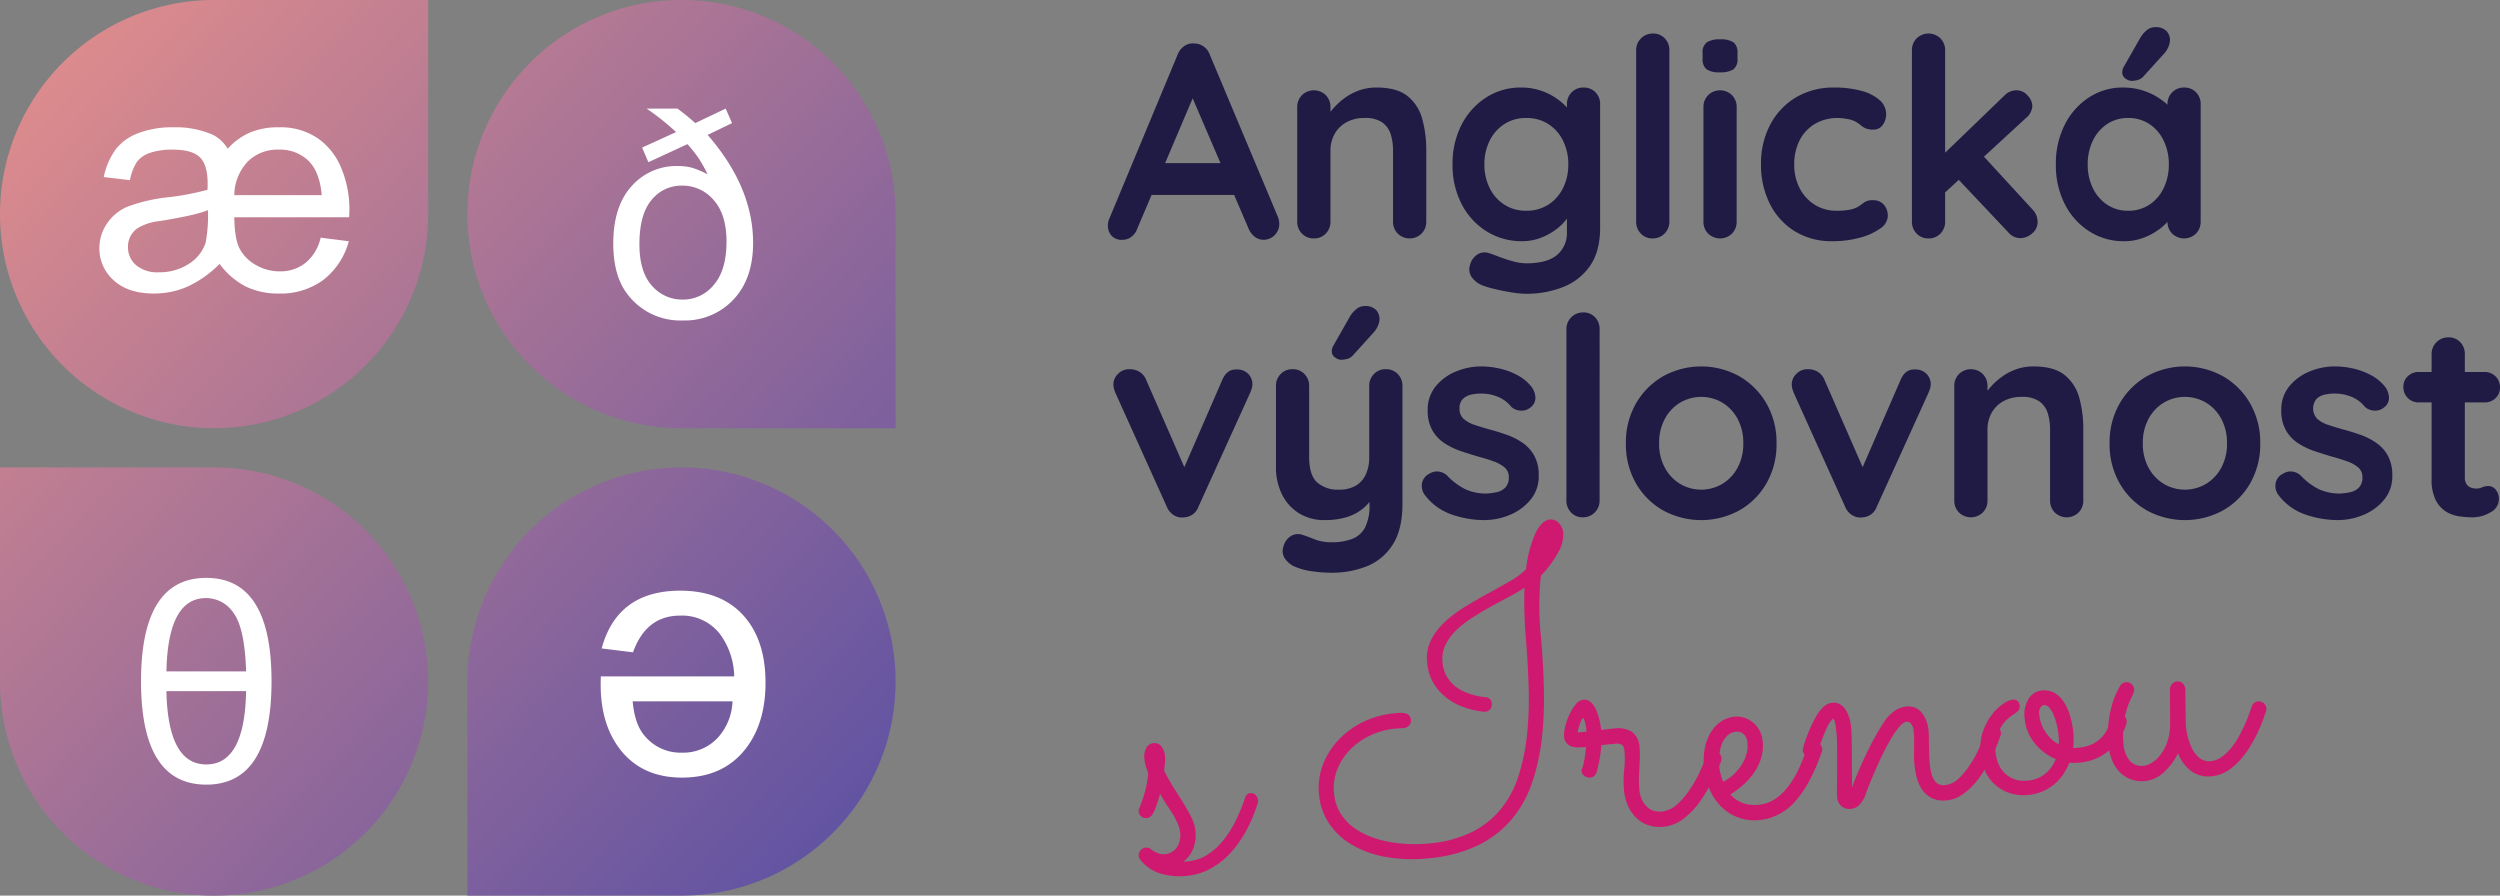 <svg xmlns="http://www.w3.org/2000/svg" xmlns:xlink="http://www.w3.org/1999/xlink" width="586.211" height="209.998" viewBox="0 0 586.211 209.998">
  <rect x="0" y="0" width="586.211" height="209.998" fill="#808080" stroke="none"/>
  <defs>
    <linearGradient id="linear-gradient" x1="-0.075" x2="1" y2="1" gradientUnits="objectBoundingBox">
      <stop offset="0" stop-color="#eb928a"/>
      <stop offset="1" stop-color="#584fa4"/>
    </linearGradient>
  </defs>
  <g id="Group_7220" data-name="Group 7220" transform="translate(-40 -32.221)">
    <g id="Group_7180" data-name="Group 7180" transform="translate(40 32)">
      <g id="Group_6834" data-name="Group 6834">
        <path id="Union_1" data-name="Union 1" d="M109.606,210V159.8A50.2,50.2,0,1,1,159.8,210ZM50.2,210A50.2,50.2,0,0,1,0,159.8V109.6H50.2A50.2,50.2,0,0,1,50.2,210ZM159.8,100.4A50.2,50.2,0,1,1,210,50.2v50.2ZM50.2,100.4A50.2,50.2,0,0,1,50.2,0h50.2V50.2a50.2,50.2,0,0,1-50.2,50.2Z" transform="translate(0 0.221)" fill="url(#linear-gradient)"/>
      </g>
      <path id="Path_2066" data-name="Path 2066" d="M67.85,37.384a17.138,17.138,0,0,1-5.969,9.058,16.808,16.808,0,0,1-10.461,3.2,17.2,17.2,0,0,1-7.813-1.685,17.5,17.5,0,0,1-6.055-5.266,25.9,25.9,0,0,1-7.391,5.266A19.392,19.392,0,0,1,22.1,49.638q-6.036,0-9.391-3.107a9.925,9.925,0,0,1-3.351-7.565A10.146,10.146,0,0,1,11.1,33.3a10.869,10.869,0,0,1,4.844-4.018,38.826,38.826,0,0,1,9.92-2.251,63.41,63.41,0,0,0,8.847-1.719c.021-.584.034-1.064.034-1.44q0-4.422-1.841-6.2T26.458,15.9a15.813,15.813,0,0,0-5.162.737,6.328,6.328,0,0,0-3.107,2.092,11.831,11.831,0,0,0-1.667,4.336l-6.143-.74A17.247,17.247,0,0,1,13.2,15.81a12.1,12.1,0,0,1,5.284-3.774,21.687,21.687,0,0,1,8.039-1.367,21.573,21.573,0,0,1,9.443,1.755,8.568,8.568,0,0,1,3.477,3.263,15.451,15.451,0,0,1,5.088-3.737A16.654,16.654,0,0,1,51.42,10.67a15.376,15.376,0,0,1,9.406,2.755,15.862,15.862,0,0,1,5.443,7.284,24.993,24.993,0,0,1,1.722,8.917q0,.67-.07,2.141H40.992q.069,5.059,1.245,7.339a9.531,9.531,0,0,0,3.758,3.81,10.915,10.915,0,0,0,5.669,1.526,9.315,9.315,0,0,0,6.125-2.07,10.672,10.672,0,0,0,3.459-5.828Zm-33.038-7.3q-2.77,1.193-11.305,2.563a12.279,12.279,0,0,0-5.37,1.792,5.252,5.252,0,0,0-2.07,4.318,5.46,5.46,0,0,0,1.859,4.2,7.732,7.732,0,0,0,5.406,1.7,12.42,12.42,0,0,0,7.039-2,9.208,9.208,0,0,0,3.914-4.988,33.949,33.949,0,0,0,.526-7.584m6.18-3.511H61.5q-.5-5.546-3.162-8.107A9.614,9.614,0,0,0,51.383,15.9a9.843,9.843,0,0,0-7.25,2.81,11.674,11.674,0,0,0-3.14,7.862" transform="translate(13.945 19.406)" fill="#fff"/>
      <path id="Path_2067" data-name="Path 2067" d="M62.161,10.133H69.39q2.4,1.8,4.167,3.4l7.129-3.4,1.5,3.4L76.454,16.3Q87.116,28.56,87.117,41.62q0,8.435-4.631,13.314a15.566,15.566,0,0,1-11.8,4.878A15.541,15.541,0,0,1,57.43,53.35q-3.1-4.234-3.1-11.6,0-8.692,4.3-13.429A13.938,13.938,0,0,1,69.39,23.6a13.023,13.023,0,0,1,3.4.4,19.006,19.006,0,0,1,3.665,1.566,34.2,34.2,0,0,0-2.1-3.78,32.518,32.518,0,0,0-2.632-3.318L62.563,22.7l-1.469-3.431,7.965-3.633a59.066,59.066,0,0,0-6.9-5.5M80.886,41.355q0-6.4-3.016-9.78a9.555,9.555,0,0,0-7.413-3.381,8.956,8.956,0,0,0-7.164,3.381q-2.83,3.382-2.832,10.348,0,6.461,2.916,9.727a9.354,9.354,0,0,0,7.279,3.265A9.243,9.243,0,0,0,77.9,51.466q2.98-3.448,2.981-10.111" transform="translate(89.473 15.552)" fill="#fff"/>
      <path id="Path_2068" data-name="Path 2068" d="M13.069,75.833q0-24.254,15.3-24.256t15.3,24.256q0,24.222-15.3,24.222t-15.3-24.222M19.022,73.5H37.71q-.319-10.016-2.882-13.6A7.732,7.732,0,0,0,28.3,56.312q-8.925,0-9.279,17.184m18.688,4.64H19.022q.351,17.184,9.344,17.184,9.022,0,9.344-17.184" transform="translate(20.001 84.15)" fill="#fff"/>
      <path id="Path_2069" data-name="Path 2069" d="M91.47,74.366q0,9.713-4.856,15.754-5.25,6.515-14.729,6.517-9.24,0-14.373-6.434-4.7-5.928-4.7-15.4c0-.423.016-1.053.041-1.9H84.126a17.207,17.207,0,0,0-3.357-9.95,11.22,11.22,0,0,0-9.317-4.3q-7.98,0-11.057,8.607l-7.344-.91q3.67-13.541,18.439-13.543,9.675,0,14.965,6,5.016,5.732,5.015,15.56m-7.738,4.385H60.316q.473,5.288,2.686,7.936a10.893,10.893,0,0,0,8.8,4.1,11.087,11.087,0,0,0,8.451-3.475,13.387,13.387,0,0,0,3.475-8.566" transform="translate(88.033 85.919)" fill="#fff"/>
    </g>
    <g id="Group_7182" data-name="Group 7182" transform="translate(299.778 38.591)">
      <g id="Group_7189" data-name="Group 7189" transform="translate(0 0)">
        <path id="Path_2070" data-name="Path 2070" d="M20.906,12.036,6.882,45.019a4,4,0,0,1-1.395,1.916,3.412,3.412,0,0,1-2.045.682,3.261,3.261,0,0,1-2.6-.974A3.544,3.544,0,0,1,0,44.24a4.3,4.3,0,0,1,.195-1.232L16.361,4.183a4.245,4.245,0,0,1,1.592-2.016,3.4,3.4,0,0,1,2.3-.582,3.819,3.819,0,0,1,2.176.679,3.87,3.87,0,0,1,1.461,1.918L39.864,42.227a4.375,4.375,0,0,1,.324,1.558,3.71,3.71,0,0,1-3.634,3.832,3.4,3.4,0,0,1-2.111-.716,4.627,4.627,0,0,1-1.461-1.945L19.024,12.426ZM8.895,37.1l3.571-7.464H30L31.23,37.1Z" transform="translate(0 2.246)" fill="#1f1b44"/>
        <path id="Path_2071" data-name="Path 2071" d="M36.811,5.815q4.8,0,7.3,2.011a10.237,10.237,0,0,1,3.442,5.358,27.485,27.485,0,0,1,.942,7.434V37.237a3.889,3.889,0,0,1-1.105,2.824,3.994,3.994,0,0,1-5.582,0,3.879,3.879,0,0,1-1.105-2.824V20.618a12.7,12.7,0,0,0-.55-3.863,5.353,5.353,0,0,0-1.982-2.76,6.89,6.89,0,0,0-4.09-1.037A8.584,8.584,0,0,0,29.7,13.994a7.093,7.093,0,0,0-2.729,2.76,7.933,7.933,0,0,0-.94,3.863V37.237a3.889,3.889,0,0,1-1.105,2.824,3.716,3.716,0,0,1-2.79,1.137,3.717,3.717,0,0,1-2.792-1.137,3.879,3.879,0,0,1-1.105-2.824V10.426A3.9,3.9,0,0,1,19.347,7.6a4,4,0,0,1,5.582,0,3.906,3.906,0,0,1,1.105,2.826v2.79l-.974-.195a12.873,12.873,0,0,1,1.687-2.371,15.986,15.986,0,0,1,2.6-2.366A13.161,13.161,0,0,1,32.721,6.5a11.906,11.906,0,0,1,4.09-.682" transform="translate(26.165 8.34)" fill="#1f1b44"/>
        <path id="Path_2072" data-name="Path 2072" d="M49.239,5.814a14.264,14.264,0,0,1,5,.845A14.5,14.5,0,0,1,58.165,8.8a12.924,12.924,0,0,1,2.6,2.629,4.2,4.2,0,0,1,.94,2.24l-1.687.845V9.775a3.889,3.889,0,0,1,1.1-2.824,3.73,3.73,0,0,1,2.792-1.137A3.792,3.792,0,0,1,66.7,6.919a3.863,3.863,0,0,1,1.1,2.855V38.667q0,5.645-2.434,9.056a13.772,13.772,0,0,1-6.395,4.934,23.458,23.458,0,0,1-8.505,1.526A23.181,23.181,0,0,1,47.1,53.86q-2.078-.329-3.961-.781a22.871,22.871,0,0,1-2.855-.842,5.556,5.556,0,0,1-2.692-2.111,3.184,3.184,0,0,1-.295-2.695,4.077,4.077,0,0,1,1.884-2.566A3.241,3.241,0,0,1,41.9,44.7c.433.129,1.144.389,2.14.777a32.478,32.478,0,0,0,3.281,1.074,12.076,12.076,0,0,0,3.148.487q4.871,0,7.208-1.947a6.636,6.636,0,0,0,2.337-5.39V34.057l.779.584a3.725,3.725,0,0,1-.876,2.045,11.945,11.945,0,0,1-2.4,2.371,14.766,14.766,0,0,1-3.6,1.979,12.04,12.04,0,0,1-4.413.811,15.4,15.4,0,0,1-8.311-2.3,16.282,16.282,0,0,1-5.845-6.363A19.677,19.677,0,0,1,33.2,23.862a19.81,19.81,0,0,1,2.142-9.379,16.474,16.474,0,0,1,5.779-6.363,14.842,14.842,0,0,1,8.114-2.305m1.234,7.142a9.218,9.218,0,0,0-5.127,1.429A9.706,9.706,0,0,0,41.9,18.28a12.308,12.308,0,0,0-1.234,5.582A12.173,12.173,0,0,0,41.9,29.383a9.674,9.674,0,0,0,3.442,3.895,9.218,9.218,0,0,0,5.127,1.429,9.363,9.363,0,0,0,5.195-1.429,9.7,9.7,0,0,0,3.44-3.895,12.173,12.173,0,0,0,1.234-5.521,12.308,12.308,0,0,0-1.234-5.582,9.736,9.736,0,0,0-3.44-3.895,9.363,9.363,0,0,0-5.195-1.429" transform="translate(47.625 8.339)" fill="#1f1b44"/>
        <path id="Path_2073" data-name="Path 2073" d="M58.676,44.7a3.884,3.884,0,0,1-3.961,3.961,3.647,3.647,0,0,1-2.726-1.137,3.887,3.887,0,0,1-1.1-2.824V4.575A3.88,3.88,0,0,1,54.847.614a3.637,3.637,0,0,1,2.76,1.134,3.969,3.969,0,0,1,1.069,2.826Z" transform="translate(72.986 0.881)" fill="#1f1b44"/>
        <path id="Path_2074" data-name="Path 2074" d="M61.312,8.9A5.141,5.141,0,0,1,58.2,8.185a3.04,3.04,0,0,1-.91-2.532V4.419a2.881,2.881,0,0,1,1.008-2.563,5.548,5.548,0,0,1,3.082-.682,5.314,5.314,0,0,1,3.182.713,3.053,3.053,0,0,1,.908,2.532V5.653a2.935,2.935,0,0,1-.971,2.566,5.711,5.711,0,0,1-3.182.682m3.958,34.993a3.877,3.877,0,0,1-1.1,2.824,3.994,3.994,0,0,1-5.582,0,3.879,3.879,0,0,1-1.105-2.824V17.08a3.891,3.891,0,0,1,1.105-2.824,3.994,3.994,0,0,1,5.582,0,3.889,3.889,0,0,1,1.1,2.824Z" transform="translate(82.166 1.684)" fill="#1f1b44"/>
        <path id="Path_2075" data-name="Path 2075" d="M79.988,5.815a23.841,23.841,0,0,1,6.461.779,10.489,10.489,0,0,1,4.284,2.174,4.383,4.383,0,0,1,1.526,3.345,4.216,4.216,0,0,1-.779,2.434,2.584,2.584,0,0,1-2.274,1.137,4.386,4.386,0,0,1-1.719-.292,4.456,4.456,0,0,1-1.2-.747,6.974,6.974,0,0,0-1.234-.845,6.027,6.027,0,0,0-1.977-.616,13.155,13.155,0,0,0-1.982-.226,10.471,10.471,0,0,0-5.618,1.429,9.511,9.511,0,0,0-3.537,3.861,12.259,12.259,0,0,0-1.232,5.616,11.841,11.841,0,0,0,1.263,5.55,9.9,9.9,0,0,0,3.505,3.863,9.384,9.384,0,0,0,5.163,1.429,17.089,17.089,0,0,0,2.792-.195,7.047,7.047,0,0,0,1.947-.584A11.819,11.819,0,0,0,87,32.824a3.322,3.322,0,0,1,2.142-.587,3.211,3.211,0,0,1,2.595,1.074,3.921,3.921,0,0,1,.91,2.629,3.711,3.711,0,0,1-1.818,2.953,14.607,14.607,0,0,1-4.771,2.145,24.186,24.186,0,0,1-6.395.811,16.326,16.326,0,0,1-8.895-2.371,15.824,15.824,0,0,1-5.811-6.458,20.189,20.189,0,0,1-2.045-9.155,19.509,19.509,0,0,1,2.176-9.379,16.134,16.134,0,0,1,6.035-6.366,16.97,16.97,0,0,1,8.863-2.3" transform="translate(90.238 8.34)" fill="#1f1b44"/>
        <path id="Path_2076" data-name="Path 2076" d="M81.342,48.656a3.715,3.715,0,0,1-2.79-1.134,3.887,3.887,0,0,1-1.1-2.826V4.574a3.885,3.885,0,0,1,1.1-2.824,3.994,3.994,0,0,1,5.582,0A3.9,3.9,0,0,1,85.24,4.574V44.7a3.9,3.9,0,0,1-1.105,2.826,3.728,3.728,0,0,1-2.792,1.134M101.99,13.924a3.384,3.384,0,0,1,2.595,1.234,3.666,3.666,0,0,1,1.105,2.4,3.9,3.9,0,0,1-1.56,2.921L84.59,38.464,84.264,29.5,99.132,15.158a3.922,3.922,0,0,1,2.858-1.234m.971,34.669a3.7,3.7,0,0,1-2.855-1.3L88.1,34.569,94,29.116,105.69,41.84a4.142,4.142,0,0,1,1.232,2.921,3.383,3.383,0,0,1-1.329,2.76,4.229,4.229,0,0,1-2.632,1.071" transform="translate(111.087 0.879)" fill="#1f1b44"/>
        <path id="Path_2077" data-name="Path 2077" d="M121.376,14.155a3.786,3.786,0,0,1,2.792,1.1,3.865,3.865,0,0,1,1.1,2.858V45.577a3.891,3.891,0,0,1-1.1,2.824,4,4,0,0,1-5.584,0,3.891,3.891,0,0,1-1.1-2.824V42.4l1.429.584a3.658,3.658,0,0,1-.91,2.045,12.365,12.365,0,0,1-2.468,2.371,15.134,15.134,0,0,1-3.666,1.979,12.661,12.661,0,0,1-4.576.811,14.848,14.848,0,0,1-8.116-2.3,16.216,16.216,0,0,1-5.747-6.363A19.9,19.9,0,0,1,91.317,32.2a20.043,20.043,0,0,1,2.108-9.382,16.416,16.416,0,0,1,5.682-6.363,14.307,14.307,0,0,1,7.921-2.3,15.015,15.015,0,0,1,5.129.842,15.429,15.429,0,0,1,4.058,2.142,12.393,12.393,0,0,1,2.661,2.629,4.2,4.2,0,0,1,.942,2.24l-2.337.845V18.116a3.9,3.9,0,0,1,1.1-2.826,3.728,3.728,0,0,1,2.792-1.134m-13.114,28.89a8.811,8.811,0,0,0,5-1.429,9.647,9.647,0,0,0,3.342-3.895,12.439,12.439,0,0,0,1.2-5.519,12.592,12.592,0,0,0-1.2-5.584,9.679,9.679,0,0,0-3.342-3.895,8.829,8.829,0,0,0-5-1.429,8.71,8.71,0,0,0-4.934,1.429,9.642,9.642,0,0,0-3.342,3.895,12.559,12.559,0,0,0-1.2,5.584,12.406,12.406,0,0,0,1.2,5.519,9.61,9.61,0,0,0,3.342,3.895,8.691,8.691,0,0,0,4.934,1.429m.713-30.451a2.574,2.574,0,0,1-1.332-.553,1.663,1.663,0,0,1-.747-1.59,2.412,2.412,0,0,1,.392-1.234L111.054,2.6A6.682,6.682,0,0,1,112.547.779,3.1,3.1,0,0,1,114.623,0a3.406,3.406,0,0,1,2.663.942,3.1,3.1,0,0,1,.779,2.305,4.926,4.926,0,0,1-.358,1.363,5.72,5.72,0,0,1-.874,1.429L111.9,11.492a2.861,2.861,0,0,1-1.429.908,6.073,6.073,0,0,1-1.492.195" transform="translate(130.976 0)" fill="#1f1b44"/>
        <path id="Path_2078" data-name="Path 2078" d="M4.363,32.946a4.4,4.4,0,0,1,2.274.616,3.809,3.809,0,0,1,1.558,1.853l9.542,21.814-1.429.648,9.74-22.4q1.1-2.6,3.44-2.468a3.567,3.567,0,0,1,2.631,1.008,3.443,3.443,0,0,1,.845,3.474c-.11.348-.229.672-.358.974L20.464,65.213a3.708,3.708,0,0,1-3.311,2.468,3.54,3.54,0,0,1-2.369-.455,4.061,4.061,0,0,1-1.721-2.013L.987,38.465C.9,38.248.8,37.968.695,37.62a4.2,4.2,0,0,1-.161-1.234,3.423,3.423,0,0,1,1.039-2.3,3.593,3.593,0,0,1,2.79-1.137" transform="translate(0.766 47.255)" fill="#1f1b44"/>
        <path id="Path_2079" data-name="Path 2079" d="M41.963,41.668A3.734,3.734,0,0,1,44.756,42.8a3.9,3.9,0,0,1,1.1,2.824V73.221q0,5.974-2.24,9.511a12.738,12.738,0,0,1-6.005,5.1,21.871,21.871,0,0,1-8.44,1.558,32.515,32.515,0,0,1-4.416-.324,15.067,15.067,0,0,1-3.829-.974,5.541,5.541,0,0,1-2.695-2.113,3.177,3.177,0,0,1-.292-2.692,4.066,4.066,0,0,1,1.882-2.566,3.246,3.246,0,0,1,2.729-.161q1.037.325,2.726,1.005a10.369,10.369,0,0,0,3.895.682,13.179,13.179,0,0,0,4.966-.811,5.759,5.759,0,0,0,2.987-2.726,11.324,11.324,0,0,0,1.005-5.226V69.129L39.5,70.69a11.341,11.341,0,0,1-2.758,3.537,11.2,11.2,0,0,1-3.929,2.111,17.275,17.275,0,0,1-5.192.713,11.145,11.145,0,0,1-6.005-1.59,10.793,10.793,0,0,1-3.992-4.413,14.137,14.137,0,0,1-1.429-6.461V45.629a3.9,3.9,0,0,1,1.1-2.824,3.73,3.73,0,0,1,2.792-1.137A3.73,3.73,0,0,1,22.876,42.8a3.9,3.9,0,0,1,1.1,2.824V62.248q0,4.225,1.853,5.942a7.286,7.286,0,0,0,5.161,1.721,7.68,7.68,0,0,0,3.829-.879,5.829,5.829,0,0,0,2.4-2.595,9.45,9.45,0,0,0,.845-4.189V45.629a3.889,3.889,0,0,1,1.1-2.824,3.726,3.726,0,0,1,2.792-1.137M31.381,39.46a2.566,2.566,0,0,1-1.332-.553,1.659,1.659,0,0,1-.747-1.59,2.43,2.43,0,0,1,.389-1.234l3.766-6.619a6.646,6.646,0,0,1,1.495-1.821,3.1,3.1,0,0,1,2.076-.779,3.409,3.409,0,0,1,2.663.942,3.091,3.091,0,0,1,.777,2.305,4.833,4.833,0,0,1-.355,1.363,5.662,5.662,0,0,1-.876,1.429L34.3,38.357a2.861,2.861,0,0,1-1.429.908,6.073,6.073,0,0,1-1.492.195" transform="translate(23.22 38.533)" fill="#1f1b44"/>
        <path id="Path_2080" data-name="Path 2080" d="M30.832,62.673a3.621,3.621,0,0,1-.584-2.337,3.135,3.135,0,0,1,1.689-2.468,3.518,3.518,0,0,1,2.205-.55,3.673,3.673,0,0,1,2.271,1.2,15.267,15.267,0,0,0,3.961,2.921,11.553,11.553,0,0,0,5.195,1.039,17.541,17.541,0,0,0,2.142-.292,4.09,4.09,0,0,0,2.045-1.039,3.242,3.242,0,0,0,.876-2.5,2.865,2.865,0,0,0-.974-2.274A8.276,8.276,0,0,0,47.1,54.947q-1.592-.584-3.537-1.1-2.016-.584-4.124-1.3a17.061,17.061,0,0,1-3.863-1.853,8.894,8.894,0,0,1-2.858-3.016,9.265,9.265,0,0,1-1.1-4.74,8.553,8.553,0,0,1,1.818-5.519,11.821,11.821,0,0,1,4.706-3.505,15.306,15.306,0,0,1,6.071-1.234,19.479,19.479,0,0,1,4.219.487,16.5,16.5,0,0,1,4.221,1.558,10.439,10.439,0,0,1,3.376,2.824,4.628,4.628,0,0,1,.845,2.337,2.787,2.787,0,0,1-1.234,2.466,3.138,3.138,0,0,1-2.274.684,3.42,3.42,0,0,1-2.14-.879,7.723,7.723,0,0,0-2.955-2.271,10.154,10.154,0,0,0-4.253-.845,10.666,10.666,0,0,0-2.111.229,4.146,4.146,0,0,0-1.979.974,3,3,0,0,0-.845,2.369,3.032,3.032,0,0,0,.974,2.369,7.3,7.3,0,0,0,2.629,1.429q1.658.555,3.539,1.074,1.946.519,3.961,1.234a15.6,15.6,0,0,1,3.7,1.882,8.916,8.916,0,0,1,2.729,3.016,9.527,9.527,0,0,1,1.037,4.708A8.518,8.518,0,0,1,55.7,63.971a12.305,12.305,0,0,1-4.869,3.539,15.559,15.559,0,0,1-5.971,1.2A23.23,23.23,0,0,1,37.2,67.381a13.251,13.251,0,0,1-6.363-4.708" transform="translate(43.376 46.873)" fill="#1f1b44"/>
        <path id="Path_2081" data-name="Path 2081" d="M51.956,71.562A3.884,3.884,0,0,1,48,75.522a3.644,3.644,0,0,1-2.726-1.137,3.877,3.877,0,0,1-1.1-2.824V31.44a3.876,3.876,0,0,1,3.958-3.961,3.63,3.63,0,0,1,2.76,1.134,3.961,3.961,0,0,1,1.071,2.826Z" transform="translate(63.348 39.413)" fill="#1f1b44"/>
        <path id="Path_2082" data-name="Path 2082" d="M85.218,50.728A18.258,18.258,0,0,1,82.85,60.11a17.017,17.017,0,0,1-6.363,6.329,18.665,18.665,0,0,1-17.856,0A16.993,16.993,0,0,1,52.27,60.11,18.259,18.259,0,0,1,49.9,50.728a18.265,18.265,0,0,1,2.371-9.382,17.282,17.282,0,0,1,6.361-6.363,18.457,18.457,0,0,1,17.856,0,17.306,17.306,0,0,1,6.363,6.363,18.264,18.264,0,0,1,2.369,9.382m-7.79,0A11.818,11.818,0,0,0,76.1,44.983a9.875,9.875,0,0,0-3.571-3.8,9.731,9.731,0,0,0-9.934,0,9.911,9.911,0,0,0-3.571,3.8,11.817,11.817,0,0,0-1.329,5.745A11.671,11.671,0,0,0,59.02,56.41a9.911,9.911,0,0,0,3.571,3.8,9.731,9.731,0,0,0,9.934,0,9.875,9.875,0,0,0,3.571-3.8,11.671,11.671,0,0,0,1.332-5.682" transform="translate(71.57 46.873)" fill="#1f1b44"/>
        <path id="Path_2083" data-name="Path 2083" d="M69.7,32.946a4.4,4.4,0,0,1,2.274.616,3.8,3.8,0,0,1,1.558,1.853l9.542,21.814-1.429.648,9.74-22.4q1.1-2.6,3.44-2.468a3.567,3.567,0,0,1,2.631,1.008,3.391,3.391,0,0,1,1.005,2.5,3.293,3.293,0,0,1-.161.974c-.11.348-.229.672-.358.974L85.8,65.213A3.7,3.7,0,0,1,82.5,67.681a3.544,3.544,0,0,1-2.371-.455A4.073,4.073,0,0,1,78.4,65.213L66.328,38.465c-.085-.217-.183-.5-.292-.845a4.2,4.2,0,0,1-.161-1.234,3.423,3.423,0,0,1,1.039-2.3,3.6,3.6,0,0,1,2.79-1.137" transform="translate(94.485 47.255)" fill="#1f1b44"/>
        <path id="Path_2084" data-name="Path 2084" d="M100.1,32.68q4.8,0,7.3,2.011a10.252,10.252,0,0,1,3.442,5.358,27.485,27.485,0,0,1,.942,7.434V64.1a3.889,3.889,0,0,1-1.105,2.824,3.994,3.994,0,0,1-5.582,0,3.879,3.879,0,0,1-1.105-2.824V47.483a12.622,12.622,0,0,0-.553-3.863,5.349,5.349,0,0,0-1.979-2.76,6.89,6.89,0,0,0-4.09-1.037,8.6,8.6,0,0,0-4.384,1.037,7.1,7.1,0,0,0-2.726,2.76,7.907,7.907,0,0,0-.942,3.863V64.1a3.887,3.887,0,0,1-1.1,2.824,4,4,0,0,1-5.584,0,3.877,3.877,0,0,1-1.1-2.824V37.291a3.9,3.9,0,0,1,1.1-2.826,4,4,0,0,1,5.584,0,3.9,3.9,0,0,1,1.1,2.826v2.79l-.971-.195a12.757,12.757,0,0,1,1.687-2.371,15.984,15.984,0,0,1,2.6-2.366,13.185,13.185,0,0,1,3.374-1.787,11.93,11.93,0,0,1,4.092-.682" transform="translate(116.939 46.873)" fill="#1f1b44"/>
        <path id="Path_2085" data-name="Path 2085" d="M131.811,50.728a18.258,18.258,0,0,1-2.369,9.382,17.017,17.017,0,0,1-6.363,6.329,18.665,18.665,0,0,1-17.856,0,16.993,16.993,0,0,1-6.361-6.329,18.259,18.259,0,0,1-2.371-9.382,18.265,18.265,0,0,1,2.371-9.382,17.282,17.282,0,0,1,6.361-6.363,18.457,18.457,0,0,1,17.856,0,17.306,17.306,0,0,1,6.363,6.363,18.264,18.264,0,0,1,2.369,9.382m-7.79,0a11.818,11.818,0,0,0-1.332-5.745,9.875,9.875,0,0,0-3.571-3.8,9.731,9.731,0,0,0-9.934,0,9.911,9.911,0,0,0-3.571,3.8,11.817,11.817,0,0,0-1.329,5.745,11.671,11.671,0,0,0,1.329,5.682,9.911,9.911,0,0,0,3.571,3.8,9.731,9.731,0,0,0,9.934,0,9.875,9.875,0,0,0,3.571-3.8,11.671,11.671,0,0,0,1.332-5.682" transform="translate(138.399 46.873)" fill="#1f1b44"/>
        <path id="Path_2086" data-name="Path 2086" d="M113.054,62.673a3.605,3.605,0,0,1-.582-2.337,3.126,3.126,0,0,1,1.687-2.468,3.517,3.517,0,0,1,2.205-.55,3.678,3.678,0,0,1,2.274,1.2,15.226,15.226,0,0,0,3.961,2.921,11.539,11.539,0,0,0,5.195,1.039,17.668,17.668,0,0,0,2.142-.292,4.082,4.082,0,0,0,2.042-1.039,3.234,3.234,0,0,0,.879-2.5,2.86,2.86,0,0,0-.976-2.274,8.26,8.26,0,0,0-2.561-1.429q-1.6-.584-3.539-1.1c-1.341-.389-2.719-.823-4.124-1.3a17.111,17.111,0,0,1-3.863-1.853,8.894,8.894,0,0,1-2.858-3.016,9.29,9.29,0,0,1-1.1-4.74,8.553,8.553,0,0,1,1.818-5.519,11.813,11.813,0,0,1,4.708-3.505,15.286,15.286,0,0,1,6.069-1.234,19.517,19.517,0,0,1,4.221.487,16.567,16.567,0,0,1,4.221,1.558,10.439,10.439,0,0,1,3.376,2.824,4.626,4.626,0,0,1,.842,2.337,2.782,2.782,0,0,1-1.234,2.466,3.132,3.132,0,0,1-2.271.684,3.421,3.421,0,0,1-2.142-.879,7.7,7.7,0,0,0-2.955-2.271,10.154,10.154,0,0,0-4.253-.845,10.624,10.624,0,0,0-2.108.229,4.143,4.143,0,0,0-1.982.974,3.55,3.55,0,0,0,.129,4.737,7.3,7.3,0,0,0,2.629,1.429q1.658.555,3.539,1.074,1.946.519,3.961,1.234a15.616,15.616,0,0,1,3.7,1.882,8.916,8.916,0,0,1,2.729,3.016,9.554,9.554,0,0,1,1.037,4.708,8.53,8.53,0,0,1-1.947,5.648,12.3,12.3,0,0,1-4.869,3.539,15.571,15.571,0,0,1-5.974,1.2,23.241,23.241,0,0,1-7.661-1.329,13.251,13.251,0,0,1-6.363-4.708" transform="translate(161.31 46.873)" fill="#1f1b44"/>
        <path id="Path_2087" data-name="Path 2087" d="M128.423,37.995h15.39a3.552,3.552,0,0,1,3.634,3.634,3.343,3.343,0,0,1-1.039,2.5,3.573,3.573,0,0,1-2.595,1.008h-15.39a3.552,3.552,0,0,1-3.634-3.637,3.338,3.338,0,0,1,1.039-2.5,3.585,3.585,0,0,1,2.595-1.005m6.947-8.116a3.623,3.623,0,0,1,2.761,1.137A3.951,3.951,0,0,1,139.2,33.84V62.73a2.81,2.81,0,0,0,.358,1.492,2.005,2.005,0,0,0,.974.845,3.393,3.393,0,0,0,1.332.263,3.438,3.438,0,0,0,1.426-.295,3.611,3.611,0,0,1,1.492-.292,2.194,2.194,0,0,1,1.658.845,3.5,3.5,0,0,1-1.234,5.321,8.213,8.213,0,0,1-4.253,1.171,22.1,22.1,0,0,1-3.019-.229,8.135,8.135,0,0,1-3.118-1.1,6.764,6.764,0,0,1-2.434-2.692,10.711,10.711,0,0,1-.971-5V33.84a3.88,3.88,0,0,1,3.958-3.961" transform="translate(178.986 42.856)" fill="#1f1b44"/>
        <path id="Path_2088" data-name="Path 2088" d="M8,80.833q-.215.778-.528,1.755c-.209.65-.455,1.339-.738,2.059a5.351,5.351,0,0,1-.755,1.329,1.584,1.584,0,0,1-1.112.55,1.693,1.693,0,0,1-1.317-.377,1.612,1.612,0,0,1-.574-1.11,1.54,1.54,0,0,1,.01-.4,3.725,3.725,0,0,1,.187-.565A29.356,29.356,0,0,0,4.6,79.787a28.643,28.643,0,0,0,.628-3.778A17.452,17.452,0,0,1,4.6,74.214a8.443,8.443,0,0,1-.285-1.536,4.412,4.412,0,0,1,.431-2.58,2.113,2.113,0,0,1,1.748-1.13,1.986,1.986,0,0,1,1.8.781A4.07,4.07,0,0,1,9.139,72a8.334,8.334,0,0,1,0,1.519c-.049.511-.117,1.151-.2,1.916q1.325,2.582,2.595,4.555T13.8,83.6a31.753,31.753,0,0,1,1.68,3.1A8.911,8.911,0,0,1,16.3,89.66a9.182,9.182,0,0,1-.455,3.836,7.134,7.134,0,0,1-2.361,3.252,2.38,2.38,0,0,0,.475,0l.472-.044a10.234,10.234,0,0,0,4.827-1.675,15.807,15.807,0,0,0,3.78-3.547,25.471,25.471,0,0,0,2.829-4.62,43.937,43.937,0,0,0,2.016-4.954c.248-.747.655-1.149,1.22-1.2a1.5,1.5,0,0,1,1.3.453,1.933,1.933,0,0,1,.557,1.181,1.726,1.726,0,0,1-.078.718c-.268.876-.623,1.884-1.076,3.019a32.459,32.459,0,0,1-1.67,3.52,28.9,28.9,0,0,1-2.352,3.6,20.258,20.258,0,0,1-3.1,3.25A16.968,16.968,0,0,1,18.8,98.9a14.738,14.738,0,0,1-4.774,1.22,15.458,15.458,0,0,1-5.962-.572A9.632,9.632,0,0,1,3.333,96.3a1.584,1.584,0,0,1-.363-.869,1.727,1.727,0,0,1,.426-1.3,1.771,1.771,0,0,1,2.517-.253,1.248,1.248,0,0,0,.355.278c.2.122.445.26.725.409a4.745,4.745,0,0,0,.981.36,3.306,3.306,0,0,0,1.122.085,3.61,3.61,0,0,0,1.865-.643A4.047,4.047,0,0,0,12.1,93.1a4.75,4.75,0,0,0,.55-1.519,5.189,5.189,0,0,0,.088-1.361,7.736,7.736,0,0,0-.589-2.317,17.064,17.064,0,0,0-1.178-2.266q-.7-1.117-1.492-2.305A26.7,26.7,0,0,1,8,80.833" transform="translate(4.25 98.908)" fill="#CF1970"/>
        <path id="Path_2089" data-name="Path 2089" d="M74.519,47.427a2.557,2.557,0,0,1,2.069.811,3.652,3.652,0,0,1,1.066,2.369,8.317,8.317,0,0,1-1.173,4.542,26.067,26.067,0,0,1-4.08,5.472Q72.12,63.3,72.05,66.7a70.309,70.309,0,0,0,.321,7.68q.6,6.587.747,12.88a83.6,83.6,0,0,1-.528,11.913,48.068,48.068,0,0,1-2.4,10.414,26.221,26.221,0,0,1-4.876,8.437,24.432,24.432,0,0,1-7.931,5.94,33.4,33.4,0,0,1-11.546,2.928,35.534,35.534,0,0,1-10.188-.4,23.452,23.452,0,0,1-7.836-2.963,16.216,16.216,0,0,1-5.2-5.029,14.59,14.59,0,0,1-2.242-6.651,15.17,15.17,0,0,1,.932-6.94A17.9,17.9,0,0,1,25,99.068a19.661,19.661,0,0,1,5.8-4.2,21.156,21.156,0,0,1,7.339-2c.407-.039.823-.068,1.249-.09a4.372,4.372,0,0,1,1.168.083,1.9,1.9,0,0,1,.923.487,1.614,1.614,0,0,1,.455,1.074,1.63,1.63,0,0,1-.428,1.3,1.809,1.809,0,0,1-1.2.609c-.314.029-.623.046-.92.058s-.609.032-.92.061a17.9,17.9,0,0,0-5.976,1.585,16.385,16.385,0,0,0-4.771,3.33A13.894,13.894,0,0,0,24.681,106a11.743,11.743,0,0,0-.777,5.526,10.834,10.834,0,0,0,1.358,4.525,11.708,11.708,0,0,0,2.865,3.323,15.854,15.854,0,0,0,3.931,2.271,23.948,23.948,0,0,0,4.557,1.341,32.388,32.388,0,0,0,4.769.54,35.974,35.974,0,0,0,4.569-.11A28.407,28.407,0,0,0,56.1,120.787a20.667,20.667,0,0,0,6.887-5.419,24,24,0,0,0,4.155-7.756,47.537,47.537,0,0,0,2.013-9.671,81.376,81.376,0,0,0,.385-11.135q-.183-5.893-.7-12.152c-.153-2.013-.256-3.985-.3-5.928s-.039-3.7.039-5.292Q66.784,64.6,64.611,65.74t-4.362,2.366Q58.058,69.329,56,70.677a22.732,22.732,0,0,0-3.6,2.887A12,12,0,0,0,50,76.916a7.464,7.464,0,0,0-.66,3.927,7.978,7.978,0,0,0,.964,3.3,8.362,8.362,0,0,0,1.867,2.276,9.426,9.426,0,0,0,2.313,1.424,15.478,15.478,0,0,0,2.278.789,16.112,16.112,0,0,0,1.787.358,7.579,7.579,0,0,0,.84.09,1.955,1.955,0,0,1,1.137.536,1.644,1.644,0,0,1,.372.937,1.814,1.814,0,0,1-.353,1.339,1.572,1.572,0,0,1-1.132.6q-.095.011-.4.015a1.358,1.358,0,0,1-.407-.034,21.709,21.709,0,0,1-3.678-.828,14.972,14.972,0,0,1-4.046-1.957,12.744,12.744,0,0,1-3.4-3.464,11.267,11.267,0,0,1-1.748-5.387,9.284,9.284,0,0,1,.949-5.212,15.469,15.469,0,0,1,3.333-4.292,30.005,30.005,0,0,1,4.8-3.564q2.673-1.621,5.338-3.072t5.012-2.807a17.588,17.588,0,0,0,3.778-2.807,27.472,27.472,0,0,1,2.293-8.656q1.5-2.841,3.286-3" transform="translate(29.124 68.01)" fill="#CF1970"/>
        <path id="Path_2090" data-name="Path 2090" d="M52.682,75.457a23.523,23.523,0,0,1-.256,2.42c-.119.755-.241,1.417-.365,1.977s-.231,1.025-.324,1.385a3.071,3.071,0,0,1-.185.584A1.677,1.677,0,0,1,50,83.054a1.847,1.847,0,0,1-1.268-.382,1.609,1.609,0,0,1-.679-1.2.782.782,0,0,1,.058-.433,4.647,4.647,0,0,0,.231-.589A12.441,12.441,0,0,0,48.689,79c.127-.679.27-1.716.426-3.126-.536.051-1.083.085-1.653.1a5.189,5.189,0,0,1-1.607-.185,2.524,2.524,0,0,1-1.906-2.437,7.568,7.568,0,0,1,.251-2.2,14.3,14.3,0,0,1,.957-2.792,11.4,11.4,0,0,1,1.483-2.437,2.707,2.707,0,0,1,1.8-1.132,2.219,2.219,0,0,1,1.838.633,5.759,5.759,0,0,1,1.234,1.86,13.1,13.1,0,0,1,.764,2.376,17.051,17.051,0,0,1,.363,2.2c.536-.051,1.061-.1,1.577-.168s1.008-.117,1.48-.161a6.3,6.3,0,0,1,4.2.806,4.777,4.777,0,0,1,1.758,3.727,19.708,19.708,0,0,1,.068,2.271q-.04,1.19-.112,2.454c-.049.842-.083,1.677-.1,2.5a20.755,20.755,0,0,0,.08,2.415,7.235,7.235,0,0,0,.723,2.753,5.108,5.108,0,0,0,1.336,1.655,4.005,4.005,0,0,0,1.592.784,4.716,4.716,0,0,0,1.478.124,6.346,6.346,0,0,0,3.7-1.663,18,18,0,0,0,3-3.476,30.423,30.423,0,0,0,2.349-4.175c.674-1.456,1.229-2.719,1.67-3.807a1.693,1.693,0,0,1,.6-.716,1.773,1.773,0,0,1,.874-.316,1.654,1.654,0,0,1,1.366.419,1.79,1.79,0,0,1,.579,1.156,1.95,1.95,0,0,1-.107.867q-.909,2.023-2.125,4.579a31.192,31.192,0,0,1-2.855,4.839,18.862,18.862,0,0,1-3.79,3.951A9.167,9.167,0,0,1,67.09,94.59a8.145,8.145,0,0,1-3.255-.343,7.45,7.45,0,0,1-2.782-1.6,8.946,8.946,0,0,1-2.033-2.8A11.409,11.409,0,0,1,58,85.934a23.8,23.8,0,0,1,.046-4.727,22.654,22.654,0,0,0,.063-4.489,1.954,1.954,0,0,0-.521-1.3,2.448,2.448,0,0,0-1.8-.287c-.438.039-.918.085-1.436.129s-1.074.117-1.665.2m-3.469-3.194c-.022-.219-.056-.509-.1-.867s-.112-.708-.19-1.049a5.339,5.339,0,0,0-.27-.879c-.1-.243-.195-.363-.295-.353s-.2.139-.316.385-.243.545-.372.886a10.259,10.259,0,0,0-.329,1.1c-.09.387-.156.711-.195.966Z" transform="translate(63.019 92.917)" fill="#CF1970"/>
        <path id="Path_2091" data-name="Path 2091" d="M63.638,84.651a7.348,7.348,0,0,0,2.739,1.955,8.074,8.074,0,0,0,3.888.477A8.187,8.187,0,0,0,74.352,85.6a13.927,13.927,0,0,0,3.169-3.208,23.538,23.538,0,0,0,2.412-4.253q1.022-2.319,1.809-4.625a1.722,1.722,0,0,1,.587-.835,1.768,1.768,0,0,1,.918-.343,1.651,1.651,0,0,1,1.346.445,1.843,1.843,0,0,1,.606,1.181,1.528,1.528,0,0,1-.01.4,2.755,2.755,0,0,1-.11.368q-2.6,7.445-6.1,11.417a12.757,12.757,0,0,1-8.342,4.508,11.025,11.025,0,0,1-9.472-3.476,13.16,13.16,0,0,1-2.558-4.112,17.062,17.062,0,0,1-1.142-4.735,15.894,15.894,0,0,1,.185-4.474,11.129,11.129,0,0,1,1.375-3.681,8.147,8.147,0,0,1,2.417-2.595,6.886,6.886,0,0,1,3.289-1.154,5.525,5.525,0,0,1,2.181.251,6.22,6.22,0,0,1,2.02,1.1,6.349,6.349,0,0,1,1.546,1.877,6.655,6.655,0,0,1,.762,2.634,10.019,10.019,0,0,1-.326,3.683,12.435,12.435,0,0,1-1.524,3.318,15.715,15.715,0,0,1-2.51,2.933,20.56,20.56,0,0,1-3.242,2.429M61.949,81.72a11.271,11.271,0,0,0,2.515-1.794,11.149,11.149,0,0,0,1.86-2.257,9.629,9.629,0,0,0,1.1-2.5,7.09,7.09,0,0,0,.243-2.561,2.988,2.988,0,0,0-.9-2.076,2.254,2.254,0,0,0-1.716-.579,3.4,3.4,0,0,0-2.1.9,5.345,5.345,0,0,0-1.29,1.969,9.426,9.426,0,0,0-.594,2.59,14.893,14.893,0,0,0-.01,2.775,10.312,10.312,0,0,0,.329,1.772,18.058,18.058,0,0,0,.562,1.753" transform="translate(82.313 95.247)" fill="#CF1970"/>
        <path id="Path_2092" data-name="Path 2092" d="M78.457,84.918q.613-1.618,1.431-3.569t1.775-3.956q.953-2.012,2.033-4t2.286-3.815a9.369,9.369,0,0,1,2.537-2.624,5.62,5.62,0,0,1,2.544-.966,4.039,4.039,0,0,1,3.783,1.456,7.9,7.9,0,0,1,1.58,4.316q.055.613.066,1.487t.029,1.872c.012.662.024,1.334.041,2.013s.046,1.317.1,1.911a19.759,19.759,0,0,0,.312,2.154,6.59,6.59,0,0,0,.613,1.77A2.826,2.826,0,0,0,98.642,84.1a2.628,2.628,0,0,0,1.638.3,5.485,5.485,0,0,0,3.357-1.7,19.122,19.122,0,0,0,2.829-3.578,30.089,30.089,0,0,0,2.14-4.107q.88-2.078,1.285-3.345a1.777,1.777,0,0,1,.609-.862,1.742,1.742,0,0,1,.94-.37,1.624,1.624,0,0,1,1.349.467,1.947,1.947,0,0,1,.606,1.2,1.629,1.629,0,0,1-.083.674q-.153.391-.611,1.619c-.307.82-.718,1.765-1.234,2.841s-1.134,2.225-1.845,3.442a21.9,21.9,0,0,1-2.42,3.374,15.1,15.1,0,0,1-2.987,2.641,7.421,7.421,0,0,1-3.513,1.271,6.442,6.442,0,0,1-3.51-.509,5.925,5.925,0,0,1-2.264-1.977,8.831,8.831,0,0,1-1.285-2.87,20.859,20.859,0,0,1-.555-3.247c-.044-.472-.071-1.005-.075-1.607s0-1.234.015-1.9.022-1.329.01-1.994-.046-1.293-.1-1.889a3.24,3.24,0,0,0-.655-2,1.265,1.265,0,0,0-.9-.463,2.751,2.751,0,0,0-1.638,1.025A16.021,16.021,0,0,0,87.932,73Q87,74.514,86.055,76.376t-1.75,3.7Q83.5,81.9,82.817,83.55t-1.056,2.729a7.047,7.047,0,0,1-1.638,2.831,3.274,3.274,0,0,1-1.867.857,2.971,2.971,0,0,1-2.264-.626,3.154,3.154,0,0,1-1.035-2.252c-.019-.219-.027-.655-.024-1.3s.015-1.422.027-2.327.017-1.874.017-2.919V77.433c0-1.027,0-1.984-.022-2.868s-.054-1.624-.107-2.22c-.073-.781-.173-1.534-.3-2.252s-.295-1.142-.5-1.28a5.264,5.264,0,0,0-1.344,1.9,36.769,36.769,0,0,0-2.257,5.969,1.766,1.766,0,0,1-.633.864,1.886,1.886,0,0,1-.962.372,1.6,1.6,0,0,1-1.319-.426,1.859,1.859,0,0,1-.587-1.2,2.009,2.009,0,0,1,.08-.718,33.809,33.809,0,0,1,3.3-7.77q1.643-2.545,3.476-2.714a3.075,3.075,0,0,1,1.884.375,3.856,3.856,0,0,1,1.332,1.327,7.635,7.635,0,0,1,.837,1.916,11.343,11.343,0,0,1,.414,2.191q.077.847.124,2.646c.029,1.2.044,2.488.041,3.861s0,2.743.019,4.1.015,2.5,0,3.413" transform="translate(96.019 93.329)" fill="#CF1970"/>
        <path id="Path_2093" data-name="Path 2093" d="M107.01,80.836a9.746,9.746,0,0,1-2.086,0,13.875,13.875,0,0,1-1.456,2.768,11.225,11.225,0,0,1-2.091,2.3,11.02,11.02,0,0,1-2.765,1.677,11.374,11.374,0,0,1-3.435.837,10.425,10.425,0,0,1-4.119-.409,9.833,9.833,0,0,1-3.4-1.877,9.7,9.7,0,0,1-2.42-3.148A13.036,13.036,0,0,1,84.7,73.4a14.617,14.617,0,0,1,2.157-3.946,10.971,10.971,0,0,1,2.622-2.468,5.275,5.275,0,0,1,2.05-.92,1.44,1.44,0,0,1,1.741,1.407,1.466,1.466,0,0,1-.385,1.246,7.14,7.14,0,0,1-1.173.889,9.093,9.093,0,0,0-1.5,1.2,8.262,8.262,0,0,0-1.419,1.86,9.271,9.271,0,0,0-.979,2.558,9.951,9.951,0,0,0-.183,3.191,8.744,8.744,0,0,0,.733,2.851,6.525,6.525,0,0,0,1.575,2.181,6.377,6.377,0,0,0,2.254,1.314,6.723,6.723,0,0,0,2.78.292,7.554,7.554,0,0,0,4.331-1.65,8.307,8.307,0,0,0,2.415-3.425,12.322,12.322,0,0,1-4.939-3.724A10.642,10.642,0,0,1,94.44,70.4a7.042,7.042,0,0,1,.893-4.494,4.106,4.106,0,0,1,3.257-2.006,5.019,5.019,0,0,1,2.456.394,5.728,5.728,0,0,1,2.174,1.748,10.959,10.959,0,0,1,1.7,3.26,20.721,20.721,0,0,1,.966,4.9,14.258,14.258,0,0,1-.088,3.184,2.942,2.942,0,0,0,.567,0c.19-.015.394-.034.611-.054a10.1,10.1,0,0,0,2.836-.638,7.523,7.523,0,0,0,2.2-1.339,8.05,8.05,0,0,0,1.685-2.1,19.952,19.952,0,0,0,1.327-2.872,1.386,1.386,0,0,1,.56-.6,1.964,1.964,0,0,1,.918-.343,1.7,1.7,0,0,1,1.2.387,1.673,1.673,0,0,1,.657,1.246,2.125,2.125,0,0,1-.112.837c-.1.312-.2.6-.3.859a19.407,19.407,0,0,1-1.611,2.875,11.491,11.491,0,0,1-2.286,2.483,12.181,12.181,0,0,1-7.038,2.707M97.884,69.711a8.032,8.032,0,0,0,.409,1.862A8.807,8.807,0,0,0,99.2,73.46a9.941,9.941,0,0,0,1.39,1.723,7.043,7.043,0,0,0,1.853,1.324,13.509,13.509,0,0,0-.037-1.943,17.891,17.891,0,0,0-.421-2.571,15.01,15.01,0,0,0-.762-2.373,5.941,5.941,0,0,0-1.035-1.709A1.524,1.524,0,0,0,98.9,67.34a1.344,1.344,0,0,0-.713.494,2.539,2.539,0,0,0-.3,1.877" transform="translate(120.527 91.63)" fill="#CF1970"/>
        <path id="Path_2094" data-name="Path 2094" d="M112.768,79.851a14.33,14.33,0,0,1-3.449,4.586,7.605,7.605,0,0,1-4.255,1.952,7.512,7.512,0,0,1-3.262-.37,7.239,7.239,0,0,1-2.614-1.636,8.121,8.121,0,0,1-1.84-2.751,12.544,12.544,0,0,1-.889-3.759,24.239,24.239,0,0,1,.1-5.893,26.963,26.963,0,0,1,1-4.382,18.455,18.455,0,0,1,1.75-3.7,1.446,1.446,0,0,1,.548-.477,1.915,1.915,0,0,1,.718-.2,1.6,1.6,0,0,1,1.3.426,1.788,1.788,0,0,1,.609,1.2,1.51,1.51,0,0,1-.066.572c-.061.195-.131.392-.207.589q-.2.445-.638,1.361a17.049,17.049,0,0,0-.874,2.383,22.1,22.1,0,0,0-.684,3.406,20.169,20.169,0,0,0-.029,4.391,6.831,6.831,0,0,0,1.49,4.109,3.737,3.737,0,0,0,3.262,1.149,4.583,4.583,0,0,0,1.9-.716,7.657,7.657,0,0,0,2.013-1.87,10.732,10.732,0,0,0,1.6-3.04A12.853,12.853,0,0,0,110.911,73l-.029-8.157a1.855,1.855,0,0,1,.5-1.234,1.774,1.774,0,0,1,1.178-.582,1.553,1.553,0,0,1,1.324.475,2.077,2.077,0,0,1,.592,1.3l.1,7.865a13.734,13.734,0,0,0,.307,2.58,14.581,14.581,0,0,0,.971,3.089,7.109,7.109,0,0,0,1.794,2.517,3.567,3.567,0,0,0,2.829.859,5.046,5.046,0,0,0,2.342-.854,10.664,10.664,0,0,0,2.106-1.872,16.151,16.151,0,0,0,1.787-2.515q.8-1.377,1.458-2.765c.436-.925.806-1.809,1.11-2.636s.555-1.546.757-2.135a1.833,1.833,0,0,1,.584-.859,1.784,1.784,0,0,1,2.283.075,1.894,1.894,0,0,1,.584,1.181,1.834,1.834,0,0,1-.08.721c-.1.26-.3.808-.584,1.638s-.674,1.787-1.161,2.858a36.68,36.68,0,0,1-1.8,3.418,22.407,22.407,0,0,1-2.439,3.374,14.4,14.4,0,0,1-3.057,2.651,8.121,8.121,0,0,1-3.705,1.263,6.842,6.842,0,0,1-4.754-1.159,9.379,9.379,0,0,1-3.138-4.243" transform="translate(138.167 90.389)" fill="#CF1970"/>
      </g>
    </g>
  </g>
</svg>
